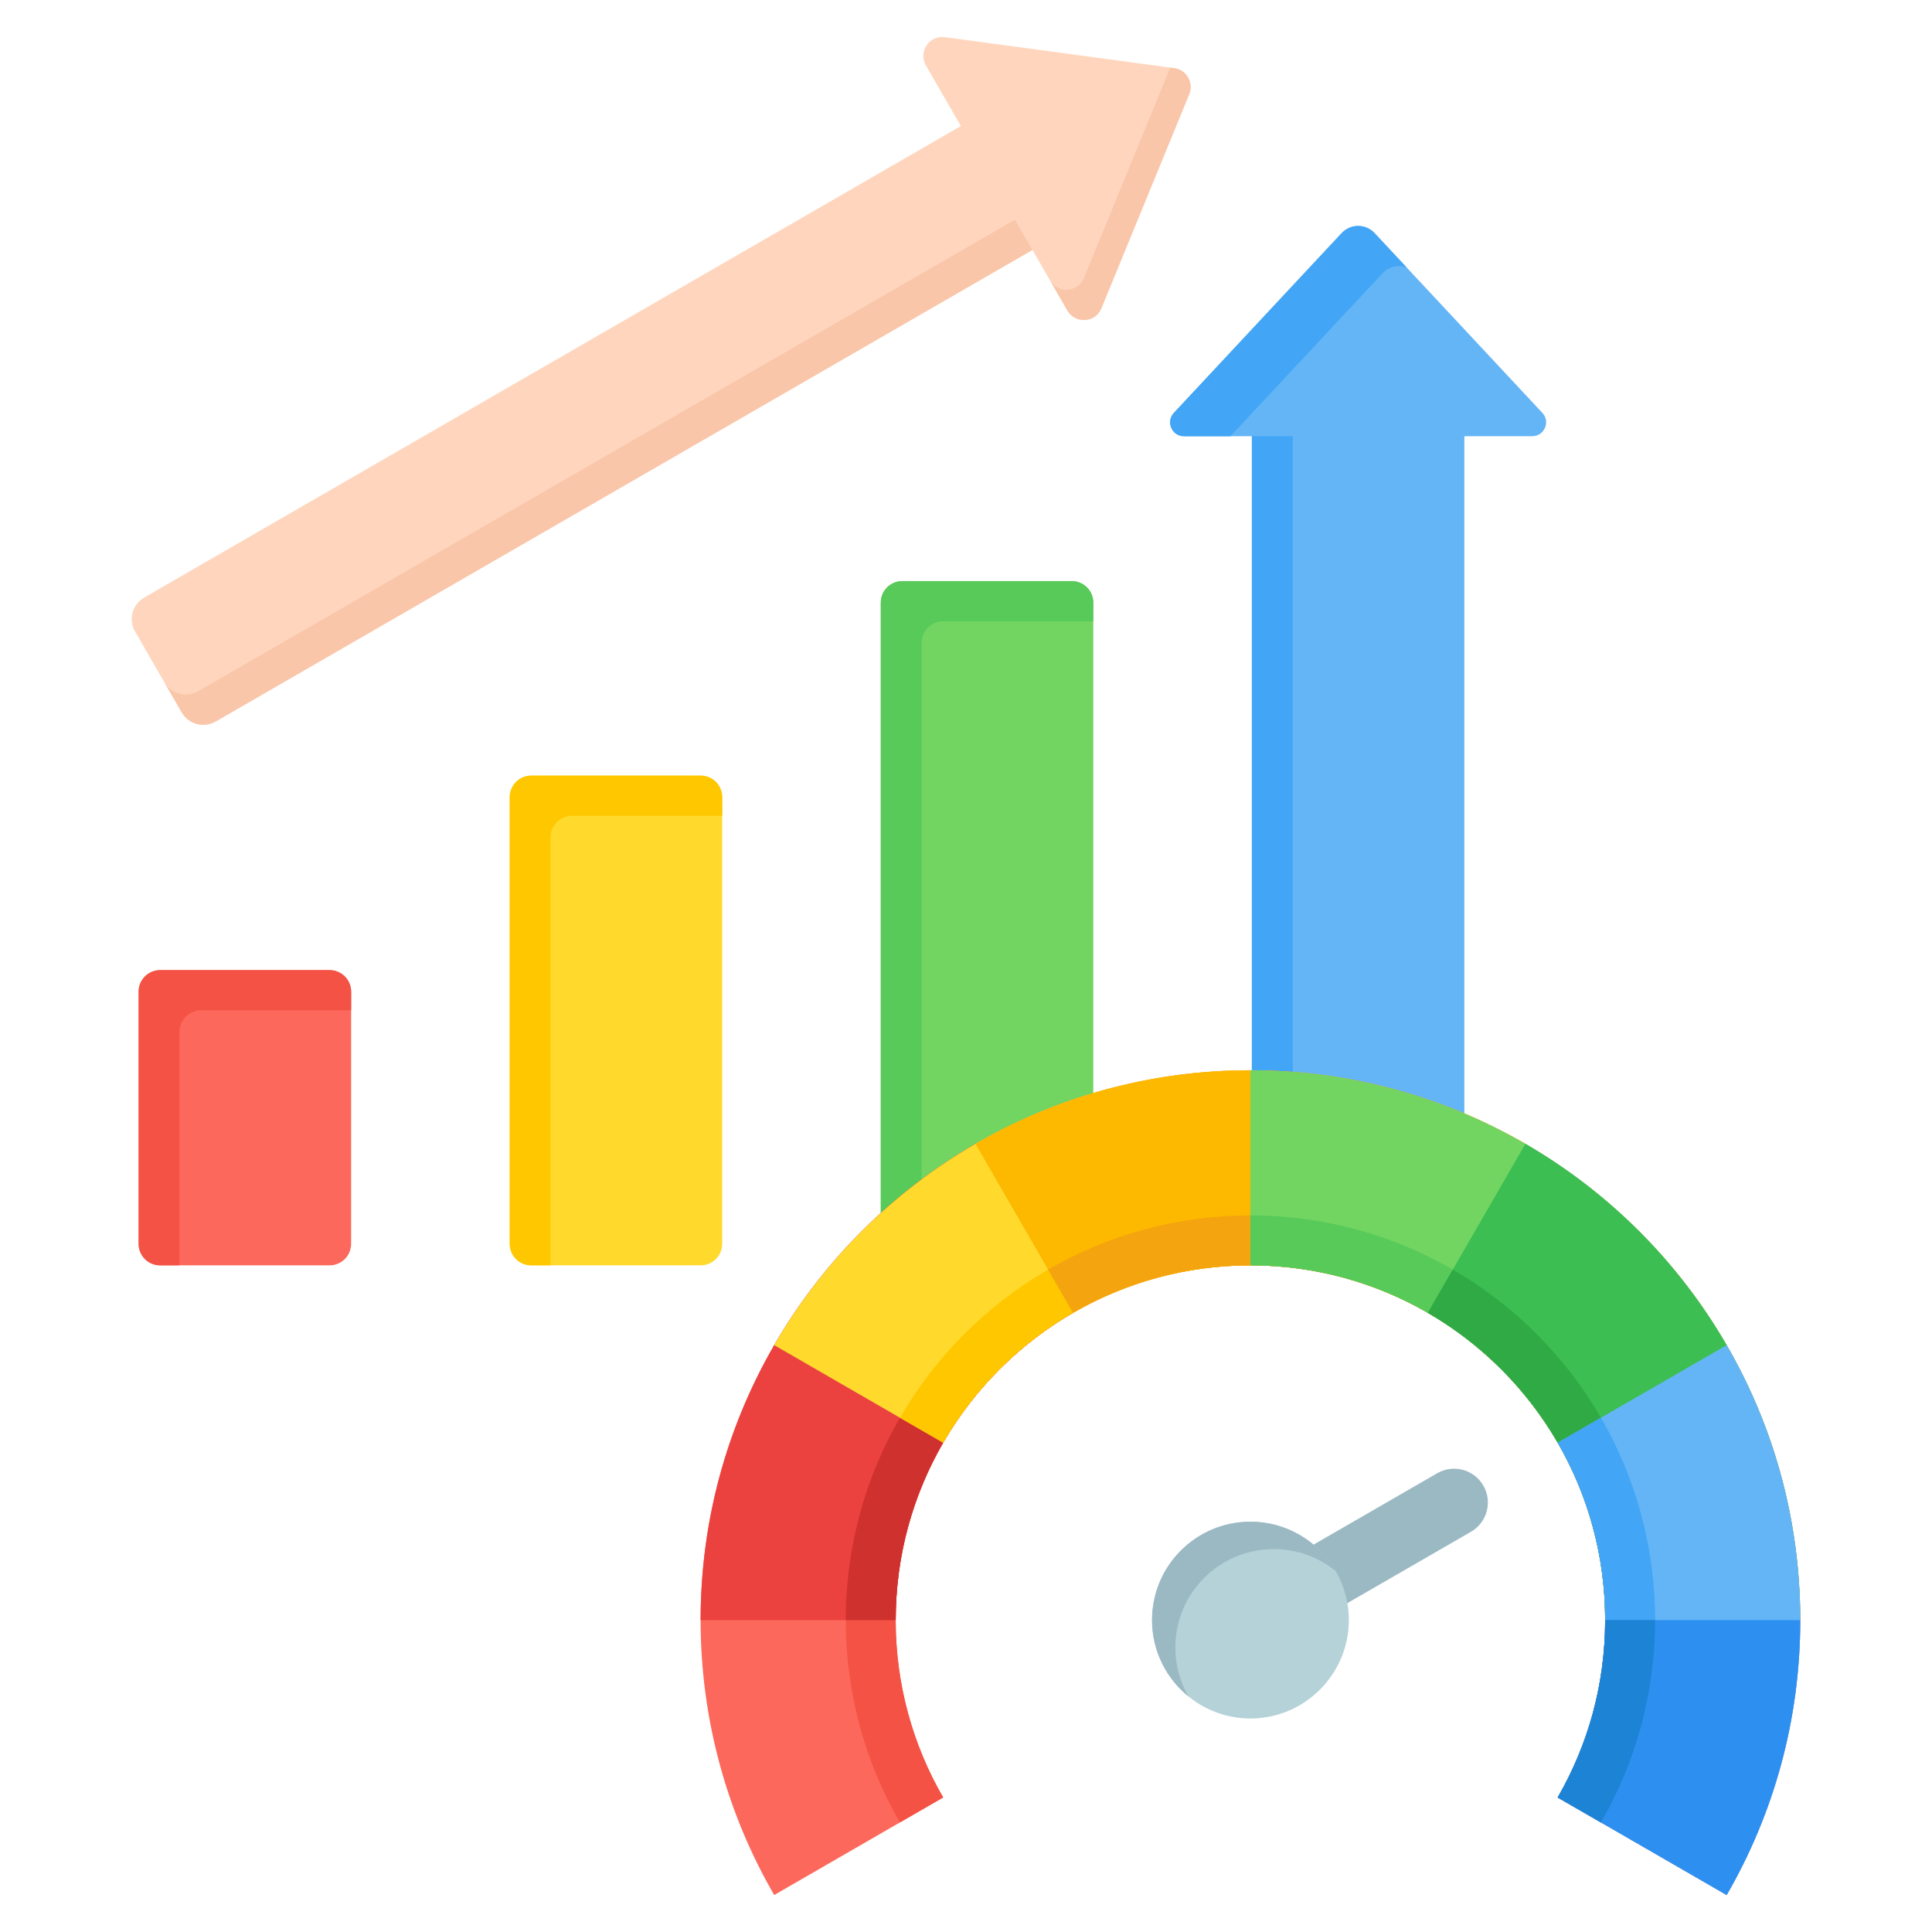 <?xml version="1.0" encoding="UTF-8"?>
<svg xmlns="http://www.w3.org/2000/svg" width="192" height="192" viewBox="0 0 192 192" fill="none">
  <path fill-rule="evenodd" clip-rule="evenodd" d="M15.911 96.412H32.76C33.326 96.413 33.868 96.638 34.268 97.038C34.668 97.438 34.893 97.98 34.894 98.546V123.615C34.893 124.181 34.668 124.723 34.268 125.123C33.868 125.523 33.326 125.748 32.76 125.749H15.911C15.345 125.748 14.803 125.523 14.402 125.123C14.002 124.723 13.777 124.181 13.776 123.615V98.546C13.777 97.98 14.003 97.438 14.403 97.038C14.803 96.638 15.345 96.413 15.911 96.412Z" fill="#FC685B"></path>
  <path fill-rule="evenodd" clip-rule="evenodd" d="M15.911 96.412H32.761C33.326 96.413 33.868 96.638 34.268 97.038C34.668 97.438 34.894 97.98 34.895 98.546V100.4H19.972C19.407 100.402 18.864 100.627 18.465 101.027C18.064 101.427 17.839 101.969 17.838 102.535V125.749H15.912C15.346 125.748 14.803 125.523 14.403 125.123C14.004 124.723 13.778 124.181 13.777 123.615V98.545C13.777 97.37 14.736 96.412 15.911 96.412Z" fill="#F35244"></path>
  <path fill-rule="evenodd" clip-rule="evenodd" d="M52.789 77.081H69.638C70.204 77.082 70.746 77.307 71.146 77.707C71.546 78.107 71.771 78.649 71.772 79.215V123.615C71.771 124.181 71.546 124.723 71.146 125.123C70.746 125.523 70.204 125.748 69.638 125.749H52.789C52.223 125.748 51.681 125.523 51.281 125.123C50.881 124.723 50.655 124.181 50.654 123.615V79.215C50.656 78.649 50.881 78.107 51.281 77.707C51.681 77.307 52.223 77.082 52.789 77.081Z" fill="#FFDA2D"></path>
  <path fill-rule="evenodd" clip-rule="evenodd" d="M52.789 77.081H69.638C70.204 77.082 70.746 77.307 71.146 77.707C71.546 78.107 71.771 78.649 71.772 79.215V81.069H56.85C56.284 81.07 55.742 81.296 55.342 81.696C54.942 82.096 54.716 82.638 54.715 83.204V125.749H52.789C52.223 125.748 51.681 125.523 51.281 125.123C50.881 124.723 50.655 124.181 50.654 123.615V79.215C50.656 78.649 50.881 78.107 51.281 77.707C51.681 77.307 52.223 77.082 52.789 77.081Z" fill="#FFC700"></path>
  <path fill-rule="evenodd" clip-rule="evenodd" d="M89.666 57.748H106.515C107.081 57.749 107.623 57.974 108.023 58.374C108.424 58.774 108.649 59.316 108.65 59.882V123.615C108.649 124.181 108.424 124.723 108.024 125.123C107.624 125.523 107.081 125.748 106.515 125.749H89.666C89.101 125.748 88.558 125.523 88.159 125.123C87.758 124.723 87.533 124.181 87.532 123.615V59.882C87.533 59.316 87.758 58.774 88.158 58.374C88.558 57.974 89.101 57.749 89.666 57.748Z" fill="#72D561"></path>
  <path fill-rule="evenodd" clip-rule="evenodd" d="M89.666 57.748H106.515C107.081 57.749 107.623 57.974 108.023 58.374C108.423 58.774 108.648 59.316 108.65 59.882V61.737H93.727C93.162 61.738 92.619 61.963 92.219 62.363C91.819 62.763 91.594 63.306 91.593 63.871V125.749H89.666C89.101 125.748 88.558 125.523 88.159 125.123C87.758 124.723 87.533 124.181 87.532 123.615V59.882C87.531 58.707 88.49 57.748 89.666 57.748Z" fill="#57CA5A"></path>
  <path fill-rule="evenodd" clip-rule="evenodd" d="M145.527 43.349V123.615C145.526 124.181 145.301 124.723 144.901 125.123C144.501 125.523 143.958 125.748 143.393 125.749H126.544C125.978 125.748 125.436 125.523 125.035 125.123C124.635 124.723 124.41 124.181 124.409 123.615V43.349H117.663C116.458 43.349 115.835 41.914 116.657 41.033L133.333 23.166C133.543 22.942 133.796 22.763 134.077 22.64C134.358 22.518 134.662 22.455 134.968 22.455C135.275 22.455 135.578 22.518 135.86 22.64C136.141 22.763 136.394 22.942 136.603 23.166L153.28 41.033C154.102 41.914 153.478 43.349 152.273 43.349H145.527Z" fill="#64B5F6"></path>
  <path fill-rule="evenodd" clip-rule="evenodd" d="M122.28 43.349H117.663C116.458 43.349 115.835 41.914 116.657 41.033L133.333 23.166C133.543 22.942 133.796 22.763 134.077 22.64C134.358 22.518 134.662 22.455 134.968 22.455C135.275 22.455 135.578 22.518 135.86 22.64C136.141 22.763 136.394 22.942 136.603 23.166L139.786 26.575C139.374 26.427 138.928 26.404 138.503 26.506C138.078 26.61 137.693 26.835 137.395 27.155L122.28 43.349ZM128.47 125.75V43.349H124.409V123.615C124.411 124.181 124.636 124.723 125.036 125.123C125.436 125.523 125.978 125.748 126.544 125.749H128.47V125.75Z" fill="#42A5F5"></path>
  <path fill-rule="evenodd" clip-rule="evenodd" d="M95.49 12.525L92.016 6.507C91.247 5.177 92.31 3.476 93.903 3.692L116.688 6.77C117.915 6.936 118.652 8.213 118.182 9.358L109.456 30.63C108.846 32.118 106.842 32.189 106.074 30.857L102.6 24.839L21.437 71.698C20.257 72.38 18.739 71.973 18.057 70.793L13.422 62.764C12.741 61.584 13.148 60.065 14.328 59.384L95.49 12.525Z" fill="#FFD6BD"></path>
  <path fill-rule="evenodd" clip-rule="evenodd" d="M116.295 6.717L116.689 6.77C117.915 6.936 118.652 8.213 118.183 9.358L109.456 30.63C108.846 32.117 106.842 32.188 106.074 30.856L104.337 27.848C105.105 29.179 107.109 29.109 107.719 27.621L116.295 6.717ZM102.599 24.839L21.437 71.698C20.257 72.379 18.739 71.972 18.058 70.792L16.321 67.785C17.003 68.964 18.521 69.37 19.7 68.689L100.862 21.83L102.599 24.839Z" fill="#F9C6AA"></path>
  <path fill-rule="evenodd" clip-rule="evenodd" d="M124.266 106.361C154.444 106.361 178.908 130.825 178.908 161.002C178.908 170.957 176.244 180.289 171.593 188.327L154.8 178.631C157.8 173.445 159.519 167.425 159.519 161.002C159.519 141.532 143.736 125.749 124.266 125.749C104.797 125.749 89.014 141.532 89.014 161.002C89.014 167.424 90.731 173.445 93.732 178.63L76.939 188.326C72.288 180.288 69.625 170.956 69.625 161.002C69.625 130.824 94.089 106.361 124.266 106.361Z" fill="#FC685B"></path>
  <path fill-rule="evenodd" clip-rule="evenodd" d="M159.097 181.112L154.8 178.631C157.801 173.445 159.519 167.424 159.519 161.002C159.519 141.532 143.736 125.749 124.267 125.749C104.797 125.749 89.014 141.532 89.014 161.002C89.014 167.423 90.732 173.444 93.733 178.63L89.436 181.111C86.014 175.195 84.054 168.328 84.054 161.002C84.054 138.793 102.058 120.788 124.267 120.788C146.477 120.788 164.481 138.792 164.481 161.002C164.48 168.328 162.52 175.196 159.097 181.112Z" fill="#F35244"></path>
  <path fill-rule="evenodd" clip-rule="evenodd" d="M106.637 130.467L96.941 113.674C88.64 118.48 81.744 125.377 76.938 133.677C72.287 141.715 69.625 151.048 69.625 161.002H89.014C89.014 154.58 90.731 148.559 93.731 143.373C96.832 138.018 101.282 133.568 106.637 130.467Z" fill="#EB423F"></path>
  <path fill-rule="evenodd" clip-rule="evenodd" d="M106.638 130.467L104.157 126.171C92.14 133.125 84.054 146.119 84.054 161.002H89.015C89.015 154.58 90.732 148.559 93.732 143.373C96.833 138.018 101.283 133.568 106.638 130.467Z" fill="#CF312E"></path>
  <path fill-rule="evenodd" clip-rule="evenodd" d="M96.942 113.674C88.641 118.48 81.745 125.377 76.939 133.677L93.733 143.373C96.833 138.018 101.283 133.568 106.638 130.467C111.824 127.467 117.845 125.749 124.267 125.749V106.361C114.312 106.361 104.979 109.023 96.942 113.674Z" fill="#FFDA2D"></path>
  <path fill-rule="evenodd" clip-rule="evenodd" d="M89.436 140.893L93.732 143.373C96.833 138.018 101.282 133.568 106.638 130.467C111.824 127.467 117.845 125.749 124.267 125.749V120.789C109.384 120.789 96.39 128.875 89.436 140.893Z" fill="#FFC700"></path>
  <path fill-rule="evenodd" clip-rule="evenodd" d="M124.267 106.361C114.313 106.361 104.98 109.023 96.941 113.674C100.174 119.272 103.405 124.87 106.638 130.467C111.823 127.467 117.844 125.749 124.267 125.749C130.689 125.749 136.71 127.467 141.896 130.467L151.592 113.673C143.554 109.023 134.221 106.361 124.267 106.361Z" fill="#FDB800"></path>
  <path fill-rule="evenodd" clip-rule="evenodd" d="M104.157 126.171L106.637 130.467C111.823 127.467 117.844 125.749 124.267 125.749C130.689 125.749 136.71 127.467 141.896 130.467L144.376 126.171C138.46 122.748 131.593 120.789 124.267 120.789C116.941 120.789 110.073 122.749 104.157 126.171Z" fill="#F4A40E"></path>
  <path fill-rule="evenodd" clip-rule="evenodd" d="M151.592 113.673C143.554 109.023 134.221 106.361 124.267 106.361V125.749C130.689 125.749 136.71 127.467 141.896 130.467C147.251 133.568 151.701 138.018 154.801 143.373L171.595 133.677C166.789 125.376 159.892 118.48 151.592 113.673Z" fill="#72D561"></path>
  <path fill-rule="evenodd" clip-rule="evenodd" d="M124.268 120.789V125.749C130.69 125.749 136.711 127.467 141.897 130.467C147.252 133.568 151.701 138.018 154.802 143.373L159.098 140.893C152.144 128.874 139.151 120.789 124.268 120.789Z" fill="#57CA5A"></path>
  <path fill-rule="evenodd" clip-rule="evenodd" d="M171.595 133.677C166.788 125.377 159.892 118.48 151.592 113.673L141.896 130.467C147.251 133.568 151.7 138.018 154.801 143.373C157.801 148.559 159.519 154.58 159.519 161.002H178.908C178.908 151.048 176.246 141.715 171.595 133.677Z" fill="#3CBE52"></path>
  <path fill-rule="evenodd" clip-rule="evenodd" d="M144.376 126.171L141.896 130.467C147.251 133.568 151.7 138.018 154.801 143.373C157.801 148.559 159.519 154.58 159.519 161.002H164.48C164.48 146.119 156.394 133.125 144.376 126.171Z" fill="#30AA44"></path>
  <path fill-rule="evenodd" clip-rule="evenodd" d="M178.908 161.002C178.908 151.048 176.246 141.715 171.596 133.677L154.802 143.373C157.802 148.559 159.52 154.58 159.52 161.002C159.52 167.425 157.802 173.445 154.801 178.632L171.594 188.327C176.245 180.289 178.908 170.957 178.908 161.002Z" fill="#64B5F6"></path>
  <path fill-rule="evenodd" clip-rule="evenodd" d="M159.098 140.893L154.802 143.373C157.802 148.559 159.52 154.58 159.52 161.002C159.52 167.425 157.802 173.445 154.801 178.631L159.098 181.112C162.521 175.196 164.481 168.329 164.481 161.002C164.481 153.676 162.521 146.808 159.098 140.893Z" fill="#42A5F5"></path>
  <path fill-rule="evenodd" clip-rule="evenodd" d="M171.594 188.327C176.245 180.289 178.908 170.956 178.908 161.002H159.52C159.52 167.425 157.802 173.445 154.801 178.631L171.594 188.327Z" fill="#2D90F1"></path>
  <path fill-rule="evenodd" clip-rule="evenodd" d="M164.481 161.002H159.52C159.52 167.425 157.802 173.445 154.801 178.631L159.098 181.112C162.521 175.196 164.481 168.328 164.481 161.002Z" fill="#1D83D4"></path>
  <path fill-rule="evenodd" clip-rule="evenodd" d="M142.841 146.401C143.611 145.961 144.524 145.843 145.381 146.074C146.237 146.305 146.967 146.866 147.412 147.634C147.857 148.401 147.979 149.314 147.754 150.172C147.528 151.03 146.972 151.763 146.207 152.212L129.325 161.959C127.72 162.889 125.666 162.341 124.736 160.736C123.806 159.132 124.354 157.077 125.959 156.147L142.841 146.401Z" fill="#9BB9C3"></path>
  <path fill-rule="evenodd" clip-rule="evenodd" d="M124.267 170.781C129.653 170.781 134.045 166.388 134.045 161.002C134.045 155.616 129.653 151.224 124.267 151.224C118.881 151.224 114.488 155.616 114.488 161.002C114.488 166.388 118.881 170.781 124.267 170.781Z" fill="#B4D2D7"></path>
  <path fill-rule="evenodd" clip-rule="evenodd" d="M124.266 151.224C127.895 151.224 131.061 153.2 132.749 156.134C131.008 154.715 128.829 153.942 126.583 153.945C121.183 153.945 116.805 158.323 116.805 163.724C116.805 165.496 117.276 167.158 118.101 168.591C115.896 166.799 114.488 164.065 114.488 161.002C114.488 155.602 118.866 151.224 124.266 151.224Z" fill="#9BB9C3"></path>
</svg>
